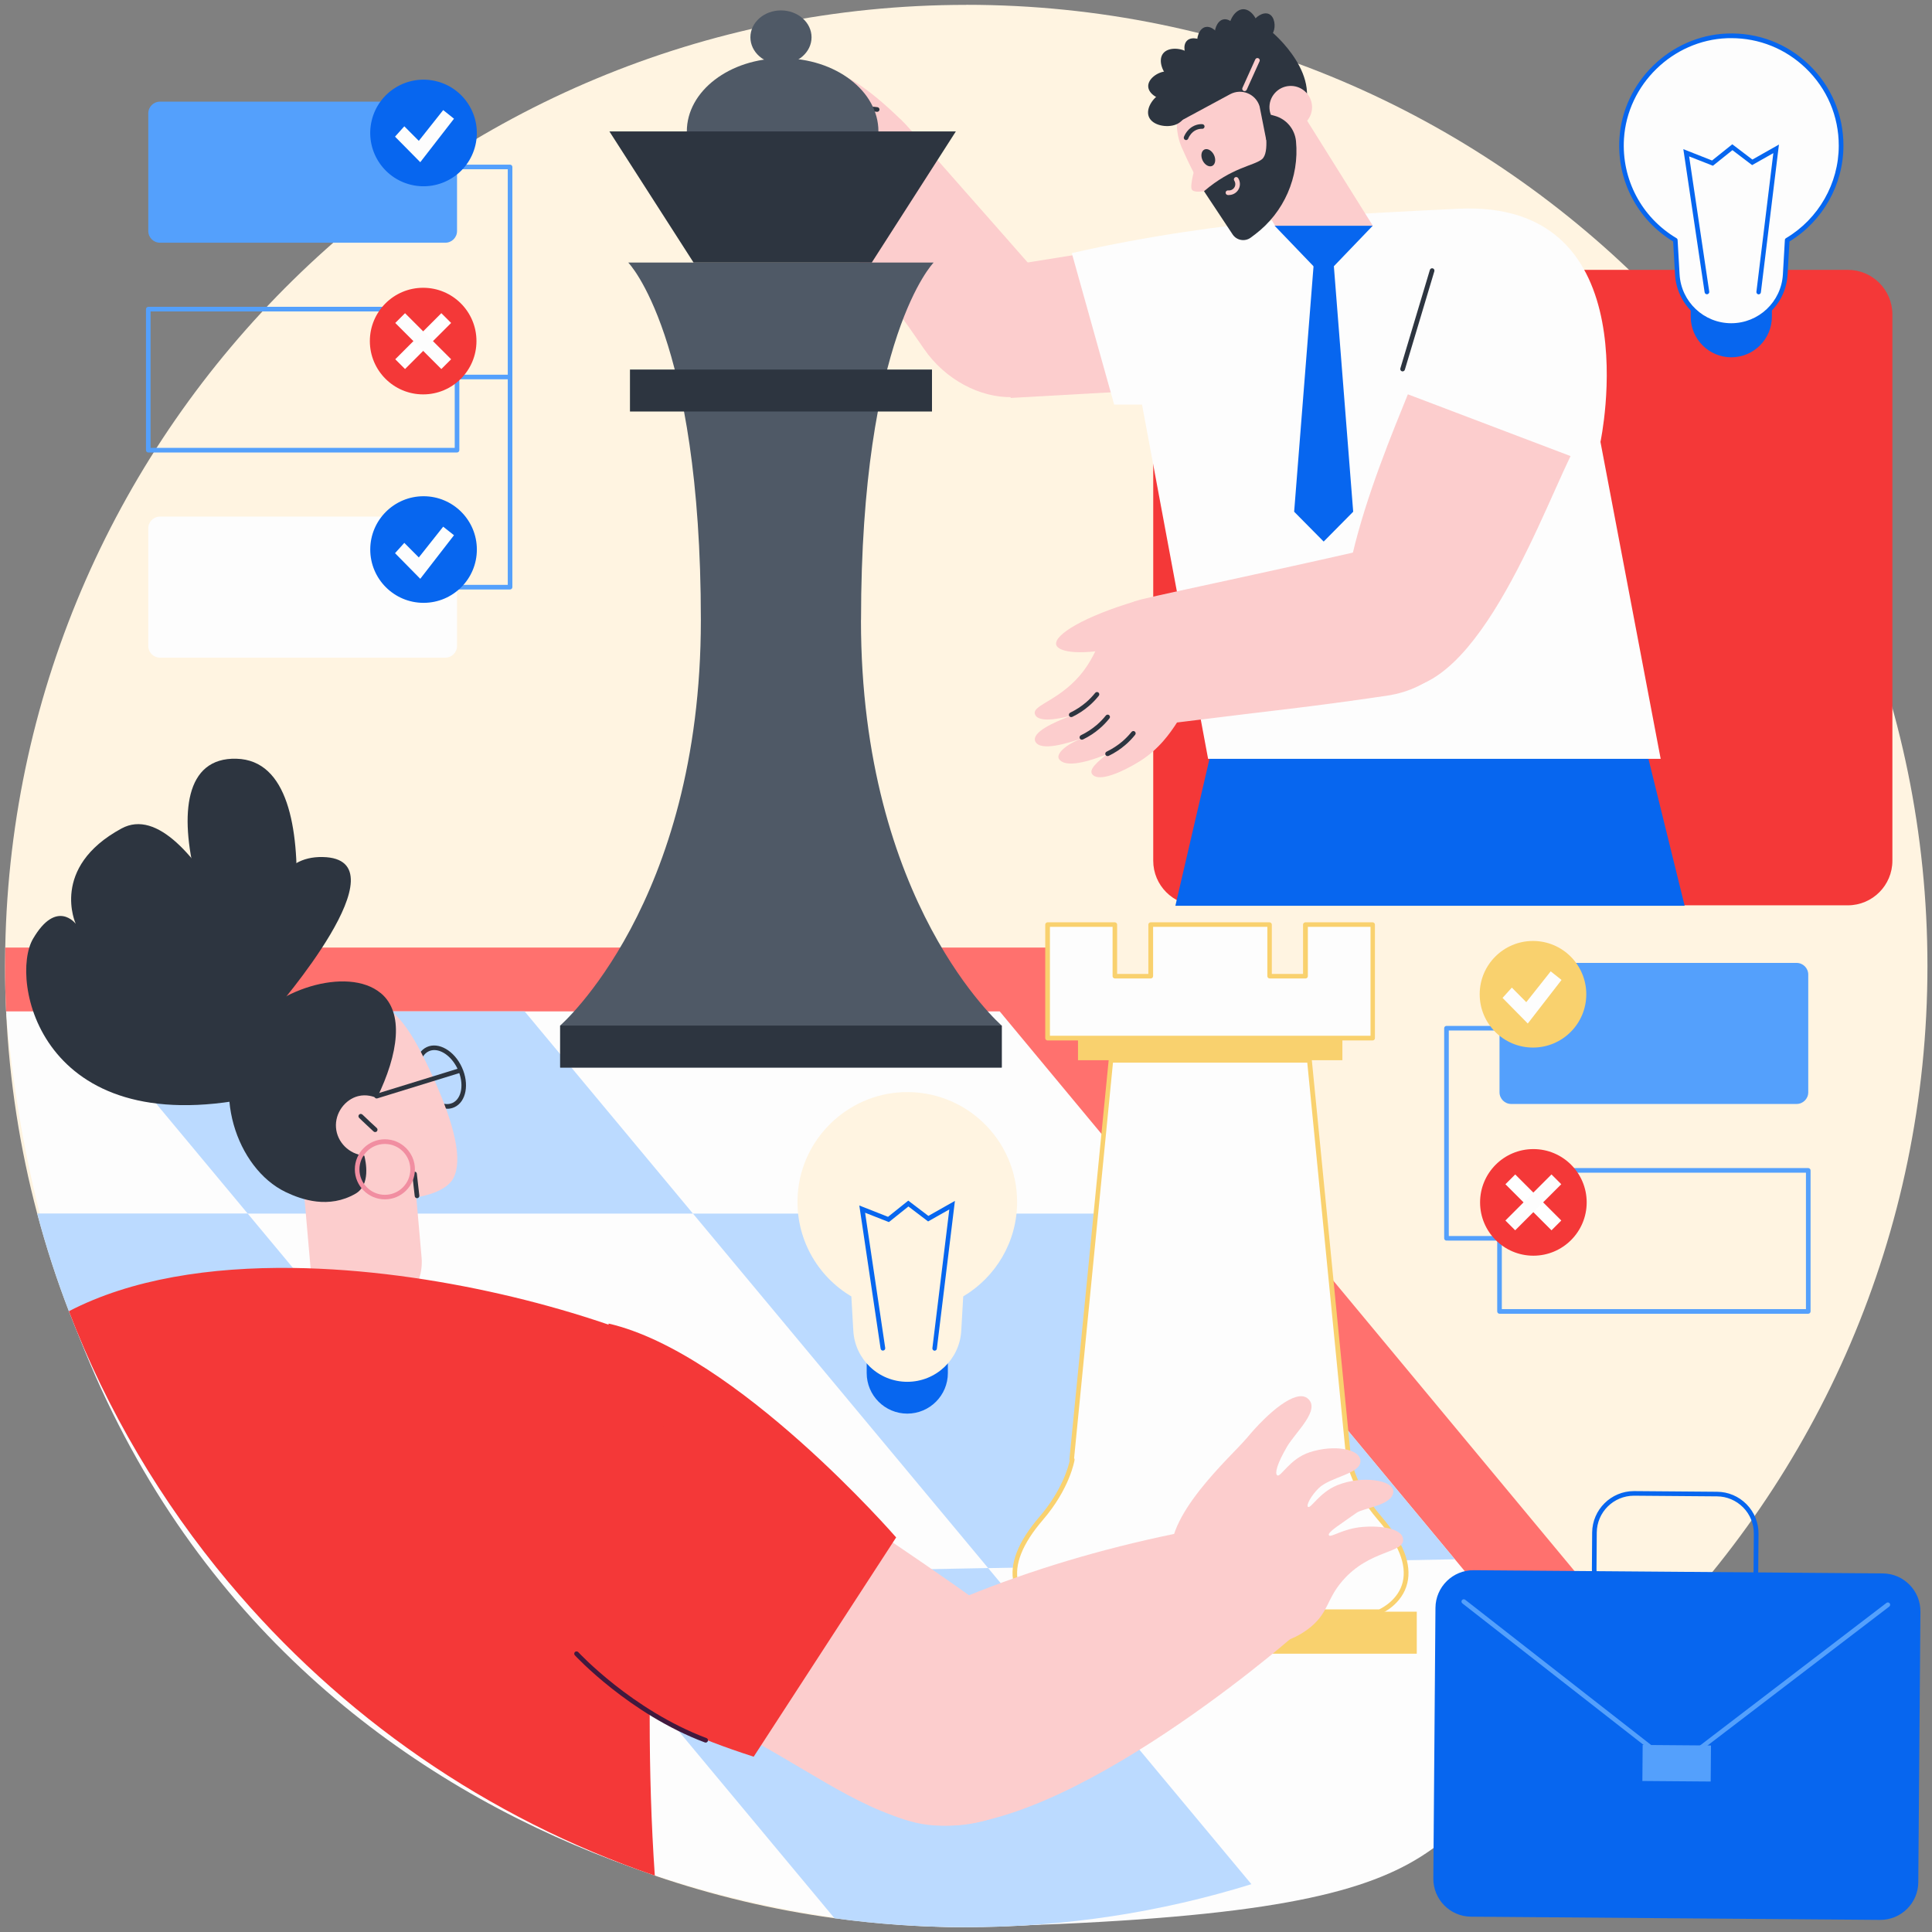 <?xml version="1.0" encoding="UTF-8"?> <svg xmlns="http://www.w3.org/2000/svg" width="201" height="201" viewBox="0 0 201 201" fill="none"><rect x="0" y="0" width="201" height="201" fill="#808080" stroke="none"/><g id="Business strategy"><path id="Vector" d="M100.526 0.507C45.944 0.507 1.574 44.238 0.546 98.581C0.533 99.218 0.526 99.862 0.526 100.507C0.526 102.09 0.56 103.66 0.635 105.223C0.971 112.461 2.075 119.501 3.871 126.259C4.789 129.721 5.893 133.114 7.168 136.417C11.143 146.761 16.798 156.282 23.797 164.637C35.388 178.497 50.666 189.163 68.125 195.133C74.122 197.189 80.374 198.684 86.824 199.568C91.3 200.178 95.878 200.5 100.526 200.5C110.855 200.5 120.822 198.937 130.199 196.024C142.763 192.124 154.265 185.818 164.17 177.633C166.432 175.769 168.611 173.802 170.702 171.739C189.113 153.602 200.526 128.384 200.526 100.5C200.526 45.273 155.759 0.5 100.526 0.5V0.507ZM67.953 163.801L57.205 164.007L30.487 131.921L25.771 126.259H72.093L102.808 163.143L67.953 163.801Z" fill="#FFF4E1"></path><g id="Group"><path id="Vector_2" d="M170.695 171.745C168.563 173.85 166.336 175.851 164.026 177.757C146.759 191.973 127.08 141.764 102.966 141.764C49.391 141.764 25.449 121.337 0.649 105.435C0.567 103.804 0.533 102.159 0.533 100.507C0.533 99.862 0.54 99.218 0.553 98.581H109.923L170.702 171.745H170.695Z" fill="#FF716E"></path><path id="Vector_3" d="M164.163 177.633C146.876 191.918 155.746 199.095 100.519 200.5C66.692 200.5 7.168 180.286 0.636 105.223H104.008L164.163 177.633Z" fill="#FDFDFD"></path><g id="Group_2"><path id="Vector_4" d="M151.359 162.225L102.808 163.143L72.094 126.259H121.487L151.359 162.225Z" fill="#BBDAFF"></path><path id="Vector_5" d="M25.771 126.259L57.206 164.007L23.797 164.637C14.571 153.608 7.675 140.564 3.871 126.252H25.771V126.259Z" fill="#BBDAFF"></path><path id="Vector_6" d="M130.192 196.024C120.815 198.937 110.856 200.5 100.519 200.5C95.872 200.5 91.3 200.185 86.817 199.568L57.199 164L102.802 163.136L130.185 196.017L130.192 196.024Z" fill="#BBDAFF"></path><path id="Vector_7" d="M72.094 126.259H25.771L8.258 105.223H54.58L72.094 126.259Z" fill="#BBDAFF"></path></g></g><g id="Group_3"><g id="Group_4"><path id="Vector_8" d="M143.545 157.961C140.762 154.726 140.309 151.833 140.309 151.833L136.224 110.302H115.571L111.486 151.833H111.548C111.548 151.833 111.089 154.719 108.306 157.961C102.143 165.124 108.306 167.674 108.306 167.674H143.531C143.531 167.674 149.693 165.124 143.531 157.961H143.545Z" fill="#FDFDFD"></path><path id="Vector_9" d="M143.544 167.914H108.319C108.319 167.914 108.258 167.914 108.23 167.893C108.141 167.859 105.996 166.947 105.461 164.692C104.995 162.732 105.893 160.408 108.141 157.803C110.478 155.089 111.15 152.601 111.294 151.957C111.267 151.915 111.26 151.861 111.26 151.813L115.345 110.281C115.359 110.158 115.462 110.062 115.585 110.062H136.238C136.361 110.062 136.464 110.158 136.477 110.281L140.563 151.813C140.563 151.813 141.036 154.664 143.736 157.803C145.985 160.415 146.883 162.732 146.416 164.692C145.882 166.947 143.736 167.859 143.647 167.893C143.62 167.907 143.586 167.914 143.558 167.914H143.544ZM108.367 167.434H143.49C143.778 167.297 145.498 166.433 145.937 164.583C146.362 162.78 145.498 160.607 143.359 158.126C140.563 154.877 140.09 151.998 140.069 151.881L136.005 110.556H115.791L111.747 151.703C111.788 151.758 111.801 151.819 111.794 151.888C111.774 152.011 111.294 154.883 108.497 158.132C106.359 160.621 105.495 162.794 105.92 164.596C106.366 166.454 108.073 167.311 108.36 167.448L108.367 167.434Z" fill="#F9D16E"></path></g><path id="Vector_10" d="M139.658 107.999H112.151V110.302H139.658V107.999Z" fill="#F9D16E"></path><g id="Group_5"><path id="Vector_11" d="M135.819 96.189V101.556H132.084V96.189H119.718V101.556H115.989V96.189H108.984V101.556V104.126V107.999H142.818V104.126V101.556V96.189H135.819Z" fill="#FDFDFD"></path><path id="Vector_12" d="M142.818 108.246H108.984C108.854 108.246 108.744 108.136 108.744 108.006V96.195C108.744 96.065 108.854 95.956 108.984 95.956H115.983C116.113 95.956 116.223 96.065 116.223 96.195V101.323H119.472V96.195C119.472 96.065 119.581 95.956 119.712 95.956H132.077C132.207 95.956 132.317 96.065 132.317 96.195V101.323H135.566V96.195C135.566 96.065 135.676 95.956 135.806 95.956H142.804C142.935 95.956 143.044 96.065 143.044 96.195V108.006C143.044 108.136 142.935 108.246 142.804 108.246H142.818ZM109.231 107.759H142.585V96.428H136.066V101.556C136.066 101.686 135.957 101.796 135.826 101.796H132.091C131.961 101.796 131.851 101.686 131.851 101.556V96.428H119.965V101.556C119.965 101.686 119.855 101.796 119.725 101.796H115.99C115.859 101.796 115.75 101.686 115.75 101.556V96.428H109.231V107.759Z" fill="#F9D16E"></path></g><path id="Vector_13" d="M147.397 167.674H104.46V172.047H147.397V167.674Z" fill="#F9D16E"></path></g><g id="Group_6"><path id="Vector_14" d="M192.238 28.076H124.619C122.056 28.076 119.979 30.153 119.979 32.716V89.547C119.979 92.109 122.056 94.187 124.619 94.187H192.238C194.801 94.187 196.879 92.109 196.879 89.547V32.716C196.879 30.153 194.801 28.076 192.238 28.076Z" fill="#F43838"></path><g id="Group_7"><path id="Vector_15" d="M170.373 74.371L175.267 94.235H122.282L126.895 74.371H170.373Z" fill="#0766EF"></path><g id="Group_8"><g id="Group_9"><path id="Vector_16" d="M105.145 41.401L129.355 40.037L128.437 23.86L105.145 27.589V41.401Z" fill="#FCCDCD"></path><g id="Group_10"><path id="Vector_17" d="M112.877 34.094C112.877 34.094 96.406 15.312 94.281 13.003C94.055 12.763 93.664 12.331 93.027 11.933C90.648 10.46 88.66 11.762 85.452 11.344C81.813 10.878 80.031 8.554 79.338 9.185C78.858 9.623 79.283 10.693 80.874 12.372C79.516 11.234 77.618 9.774 76.987 10.521C76.309 11.426 78.344 13.407 79.633 14.545C78.07 13.167 76.829 12.9 76.583 13.407C76.199 14.202 77.159 15.553 79.29 17.294C77.481 16.505 76.925 16.581 76.816 17.081C76.617 17.993 78.399 19.391 80.168 20.385C82.155 21.502 84.082 21.687 85.302 21.77C91.238 29.926 91.525 29.563 96.125 36.287C100.491 42.682 110.821 44.033 112.877 34.087V34.094Z" fill="#FCCDCD"></path><path id="Vector_18" d="M88.304 12.413C86.056 9.568 85.85 8.06 86.309 7.718C87.091 7.142 90.004 8.787 93.815 12.536C92.273 12.639 89.839 12.31 88.304 12.413Z" fill="#FCCDCD"></path><g id="Group_11"><path id="Vector_19" d="M89.956 18.465C89.887 18.465 89.812 18.431 89.764 18.376C89.387 17.897 88.715 17.252 87.687 16.91C86.234 16.423 84.952 16.868 84.472 17.081C84.349 17.136 84.205 17.081 84.157 16.957C84.102 16.834 84.157 16.69 84.28 16.642C84.815 16.409 86.227 15.916 87.845 16.457C88.989 16.834 89.73 17.554 90.148 18.082C90.23 18.184 90.21 18.335 90.107 18.418C90.066 18.452 90.011 18.472 89.956 18.472V18.465Z" fill="#41193E"></path><path id="Vector_20" d="M87.577 11.782C87.447 11.782 87.344 11.68 87.338 11.556C87.331 11.426 87.433 11.309 87.564 11.303C87.996 11.282 88.407 11.241 88.804 11.2C89.668 11.118 90.484 11.035 91.293 11.152C91.423 11.172 91.519 11.296 91.498 11.426C91.478 11.556 91.361 11.652 91.224 11.632C90.47 11.522 89.682 11.597 88.846 11.68C88.441 11.721 88.03 11.762 87.584 11.782C87.584 11.782 87.577 11.782 87.57 11.782H87.577Z" fill="#2D3540"></path><path id="Vector_21" d="M83.945 13.825C83.945 13.825 83.917 13.825 83.903 13.825C83.451 13.75 83.006 13.633 82.581 13.475C81.964 13.249 81.374 12.934 80.833 12.55C80.723 12.475 80.703 12.324 80.778 12.214C80.853 12.104 81.004 12.084 81.114 12.159C81.621 12.523 82.169 12.81 82.752 13.023C83.15 13.167 83.568 13.284 83.986 13.352C84.116 13.373 84.205 13.496 84.185 13.633C84.164 13.75 84.061 13.832 83.945 13.832V13.825Z" fill="#41193E"></path><path id="Vector_22" d="M82.512 15.813C82.512 15.813 82.485 15.813 82.471 15.813C82.019 15.737 81.573 15.621 81.148 15.463C80.531 15.237 79.942 14.922 79.4 14.538C79.29 14.463 79.27 14.312 79.345 14.202C79.421 14.092 79.572 14.072 79.681 14.147C80.188 14.51 80.737 14.798 81.319 15.011C81.717 15.155 82.135 15.271 82.553 15.34C82.683 15.36 82.772 15.484 82.752 15.621C82.731 15.737 82.629 15.82 82.512 15.82V15.813Z" fill="#41193E"></path><path id="Vector_23" d="M82.32 18.788C82.32 18.788 82.293 18.788 82.279 18.788C81.827 18.712 81.381 18.596 80.956 18.438C80.339 18.212 79.75 17.897 79.208 17.513C79.099 17.437 79.078 17.287 79.153 17.177C79.229 17.067 79.38 17.047 79.489 17.122C79.996 17.485 80.545 17.773 81.127 17.986C81.525 18.137 81.943 18.246 82.361 18.315C82.492 18.335 82.581 18.459 82.56 18.596C82.54 18.712 82.437 18.794 82.32 18.794V18.788Z" fill="#41193E"></path></g></g></g><g id="Group_12"><path id="Vector_24" d="M166.507 45.972C166.507 45.972 171.915 20.714 151.694 21.721C141.947 22.208 127.532 22.681 111.506 26.334L115.914 42.093H118.813L125.688 78.949H172.772L166.507 45.972Z" fill="#FDFDFD"></path><path id="Vector_25" d="M145.922 38.638C145.922 38.638 145.875 38.638 145.854 38.631C145.724 38.59 145.655 38.46 145.689 38.33L148.76 28.082C148.801 27.952 148.932 27.883 149.062 27.918C149.192 27.959 149.261 28.089 149.226 28.219L146.156 38.467C146.121 38.57 146.025 38.638 145.922 38.638Z" fill="#2D3540"></path></g><g id="Group_13"><path id="Vector_26" d="M163.395 47.446C159.755 54.993 152.441 75.111 143.065 71.156C135.312 67.886 143.346 48.748 146.471 41.023C152.112 43.162 157.747 45.307 163.388 47.446H163.395Z" fill="#FCCDCD"></path><g id="Group_14"><path id="Vector_27" d="M147.54 55.939C132.707 59.38 122.124 61.539 118.882 62.327C118.539 62.41 117.943 62.554 117.244 62.944C114.653 64.397 114.845 66.92 112.809 69.689C110.506 72.828 107.428 73.294 107.661 74.261C107.826 74.933 109.032 75.084 111.417 74.467C109.663 75.145 107.325 76.16 107.702 77.126C108.196 78.223 111.088 77.346 112.809 76.729C110.725 77.476 109.841 78.49 110.183 78.977C110.725 79.745 112.473 79.546 115.194 78.456C113.528 79.731 113.316 80.293 113.727 80.649C114.474 81.301 116.688 80.362 118.525 79.231C120.589 77.956 121.747 76.256 122.453 75.166C133.091 73.829 135.689 73.644 144.257 72.383C153.99 70.943 155.176 59.352 147.554 55.932L147.54 55.939Z" fill="#FCCDCD"></path><path id="Vector_28" d="M115.263 67.585C111.459 68.215 109.951 67.633 109.875 67.029C109.738 66.008 112.768 64.144 118.21 62.526C117.518 64.007 115.962 66.104 115.263 67.585Z" fill="#FCCDCD"></path><g id="Group_15"><path id="Vector_29" d="M111.445 74.604C111.356 74.604 111.267 74.556 111.226 74.466C111.171 74.343 111.226 74.206 111.342 74.144C111.938 73.856 112.494 73.493 112.994 73.068C113.337 72.773 113.652 72.444 113.94 72.088C114.022 71.985 114.173 71.965 114.276 72.047C114.379 72.129 114.399 72.28 114.317 72.383C114.015 72.76 113.68 73.116 113.309 73.431C112.782 73.891 112.192 74.275 111.555 74.583C111.52 74.597 111.486 74.604 111.452 74.604H111.445Z" fill="#2D3540"></path><path id="Vector_30" d="M112.555 76.955C112.466 76.955 112.377 76.907 112.336 76.818C112.281 76.694 112.336 76.55 112.453 76.495C113.049 76.207 113.604 75.844 114.105 75.419C114.447 75.124 114.763 74.796 115.05 74.439C115.133 74.336 115.284 74.316 115.386 74.398C115.489 74.48 115.51 74.631 115.427 74.734C115.126 75.111 114.79 75.467 114.42 75.782C113.892 76.242 113.303 76.626 112.665 76.934C112.631 76.948 112.597 76.955 112.562 76.955H112.555Z" fill="#2D3540"></path><path id="Vector_31" d="M115.229 78.661C115.139 78.661 115.05 78.613 115.009 78.524C114.954 78.401 115.009 78.257 115.126 78.202C115.722 77.914 116.277 77.551 116.778 77.126C117.12 76.831 117.436 76.502 117.724 76.146C117.806 76.043 117.957 76.022 118.059 76.105C118.162 76.187 118.183 76.338 118.101 76.441C117.799 76.818 117.463 77.174 117.093 77.489C116.565 77.949 115.976 78.332 115.338 78.641C115.304 78.655 115.27 78.661 115.235 78.661H115.229Z" fill="#2D3540"></path></g></g></g><g id="Group_16"><path id="Vector_32" d="M132.604 23.483H142.818L137.711 28.802L132.604 23.483Z" fill="#0766EF"></path><path id="Vector_33" d="M138.671 26.417H137.711H136.758L134.64 53.238L137.711 56.343L140.782 53.238L138.671 26.417Z" fill="#0766EF"></path></g></g><g id="Group_17"><path id="Vector_34" d="M132.653 23.483H142.825L133.523 8.616C132.694 7.115 130.123 9.329 128.622 10.158C127.121 10.988 126.58 12.873 127.409 14.374L132.653 23.483Z" fill="#FCCDCD"></path><g id="Group_18"><path id="Vector_35" d="M128.739 23.408C131.227 23.812 134.092 17.252 134.092 17.252L134.613 10.007C133.05 6.827 129.205 5.511 126.024 7.073C122.844 8.636 121.528 12.482 123.091 15.662C123.091 15.662 126.209 22.996 128.746 23.408H128.739Z" fill="#FCCDCD"></path><path id="Vector_36" d="M124.489 16.855C124.489 16.855 123.701 19.343 124.009 19.747C124.372 20.227 126.333 19.672 126.333 19.672C126.333 19.672 124.448 16.882 124.489 16.855Z" fill="#FCCDCD"></path><g id="Group_19"><path id="Vector_37" d="M132.303 3.31C132.303 3.31 138.04 8.047 135.182 12.434L133.612 12.132L131.741 14.586L131.042 11.056C130.644 9.767 129.17 9.164 127.978 9.802L122.796 12.598L121.459 9.74C123.838 5.798 127.279 3.399 132.296 3.303L132.303 3.31Z" fill="#2D3540"></path><path id="Vector_38" d="M126.086 5.531C126.744 5.366 127.135 4.702 126.97 4.044C126.806 3.386 126.052 2.652 125.394 2.817C124.736 2.981 124.427 3.989 124.599 4.647C124.763 5.305 125.428 5.696 126.086 5.531Z" fill="#2D3540"></path><path id="Vector_39" d="M125.428 6.258C125.921 5.792 125.942 5.017 125.476 4.53C125.01 4.037 123.995 3.756 123.502 4.222C123.008 4.688 123.228 5.716 123.694 6.21C124.16 6.703 124.934 6.724 125.421 6.258H125.428Z" fill="#2D3540"></path><path id="Vector_40" d="M124.043 7.841C124.592 7.108 124.434 6.066 123.701 5.524C122.967 4.976 121.541 4.846 120.993 5.579C120.445 6.313 120.986 7.636 121.72 8.184C122.453 8.732 123.495 8.575 124.043 7.841Z" fill="#2D3540"></path><path id="Vector_41" d="M127.868 4.757C128.526 4.613 128.944 3.961 128.8 3.297C128.656 2.639 127.93 1.871 127.265 2.022C126.607 2.166 126.264 3.166 126.408 3.824C126.552 4.482 127.203 4.901 127.868 4.757Z" fill="#2D3540"></path><path id="Vector_42" d="M122.83 8.814C122.782 7.999 122.083 7.382 121.274 7.43C120.458 7.478 119.41 8.198 119.458 9.013C119.506 9.829 120.63 10.425 121.445 10.377C122.261 10.329 122.878 9.63 122.837 8.821L122.83 8.814Z" fill="#2D3540"></path><path id="Vector_43" d="M129.438 4.441C130.281 4.414 130.939 3.715 130.912 2.872C130.884 2.029 130.164 0.932 129.328 0.959C128.485 0.987 127.841 2.131 127.868 2.968C127.896 3.811 128.602 4.469 129.438 4.441Z" fill="#2D3540"></path><path id="Vector_44" d="M130.891 3.941C131.487 4.215 132.193 3.948 132.468 3.352C132.742 2.755 132.618 1.734 132.022 1.46C131.426 1.185 130.576 1.761 130.302 2.364C130.027 2.961 130.295 3.667 130.891 3.941Z" fill="#2D3540"></path><path id="Vector_45" d="M123.351 10.617C122.988 9.692 121.939 9.24 121.014 9.61C120.088 9.973 119.156 11.214 119.519 12.139C119.883 13.064 121.418 13.325 122.337 12.955C123.262 12.591 123.714 11.543 123.344 10.617H123.351Z" fill="#2D3540"></path></g><path id="Vector_46" d="M135.737 9.479C136.662 10.281 136.765 11.673 135.963 12.598C135.161 13.524 133.763 13.626 132.838 12.825C131.912 12.023 131.809 10.631 132.611 9.706C133.413 8.78 134.812 8.678 135.737 9.479Z" fill="#FCCDCD"></path><path id="Vector_47" d="M125.263 19.891L128.238 24.388C128.65 25.012 129.506 25.169 130.11 24.731C130.26 24.621 130.425 24.498 130.596 24.367C133.585 22.092 135.189 18.431 134.832 14.689C134.709 13.434 133.832 12.386 132.618 12.05L132.221 11.94L131.542 12.927C131.542 12.927 132.159 15.888 131.282 16.574C130.404 17.266 128.19 17.396 125.263 19.891Z" fill="#2D3540"></path><path id="Vector_48" d="M127.854 20.296C127.813 20.296 127.765 20.296 127.724 20.289C127.594 20.275 127.498 20.152 127.512 20.021C127.525 19.891 127.649 19.795 127.779 19.809C128.039 19.836 128.293 19.713 128.423 19.494C128.554 19.281 128.547 19.007 128.41 18.794C128.334 18.685 128.368 18.534 128.478 18.459C128.588 18.383 128.739 18.418 128.814 18.527C129.047 18.89 129.061 19.363 128.835 19.733C128.629 20.076 128.252 20.289 127.854 20.289V20.296Z" fill="#FCCDCD"></path><path id="Vector_49" d="M129.479 9.479C129.479 9.479 129.41 9.473 129.383 9.459C129.26 9.404 129.205 9.26 129.26 9.144L130.596 6.182C130.651 6.059 130.795 6.004 130.918 6.059C131.042 6.114 131.097 6.258 131.042 6.374L129.705 9.336C129.664 9.425 129.575 9.479 129.486 9.479H129.479Z" fill="#FCCDCD"></path></g><g id="Group_20"><path id="Vector_50" d="M126.298 16.121C126.525 16.587 126.442 17.102 126.12 17.259C125.791 17.417 125.346 17.163 125.119 16.697C124.893 16.231 124.975 15.717 125.298 15.559C125.62 15.402 126.072 15.655 126.298 16.121Z" fill="#2D3540"></path><path id="Vector_51" d="M123.399 14.572C123.399 14.572 123.337 14.572 123.303 14.552C123.18 14.504 123.125 14.36 123.173 14.236C123.269 14.003 123.399 13.784 123.563 13.599C124.18 12.879 124.948 12.907 125.099 12.92C125.229 12.934 125.332 13.05 125.318 13.181C125.305 13.311 125.195 13.414 125.058 13.4C124.989 13.4 124.4 13.366 123.927 13.914C123.803 14.058 123.694 14.229 123.618 14.421C123.577 14.517 123.488 14.572 123.399 14.572Z" fill="#2D3540"></path></g></g></g></g><g id="Group_21"><path id="Vector_52" d="M89.579 64.514C89.579 35.005 97.133 27.315 97.133 27.315H65.362C65.362 27.315 72.916 35.005 72.916 64.514C72.916 94.022 58.275 106.696 58.275 106.696V111.063H104.214V106.696C104.214 106.696 89.572 94.022 89.572 64.514H89.579Z" fill="#4F5966"></path><path id="Vector_53" d="M104.22 106.697H58.282V111.063H104.22V106.697Z" fill="#2D3540"></path><path id="Vector_54" d="M96.961 38.447H65.54V42.813H96.961V38.447Z" fill="#2D3540"></path><path id="Vector_55" d="M81.422 21.29C86.927 21.29 91.389 17.88 91.389 13.674C91.389 9.469 86.927 6.059 81.422 6.059C75.918 6.059 71.456 9.469 71.456 13.674C71.456 17.88 75.918 21.29 81.422 21.29Z" fill="#4F5966"></path><path id="Vector_56" d="M99.443 13.674H63.402L72.155 27.315H90.697L99.443 13.674Z" fill="#2D3540"></path><path id="Vector_57" d="M81.251 6.676C83.007 6.676 84.431 5.424 84.431 3.879C84.431 2.335 83.007 1.083 81.251 1.083C79.494 1.083 78.07 2.335 78.07 3.879C78.07 5.424 79.494 6.676 81.251 6.676Z" fill="#4F5966"></path></g><g id="Group_22"><g id="Group_23"><path id="Vector_58" d="M46.533 115.347C45.457 115.347 44.271 114.463 43.634 113.078C42.839 111.351 43.188 109.493 44.408 108.931C45.628 108.369 47.267 109.315 48.055 111.042C48.85 112.769 48.5 114.627 47.28 115.189C47.04 115.299 46.787 115.354 46.526 115.354L46.533 115.347ZM45.183 109.246C44.984 109.246 44.792 109.287 44.614 109.37C43.634 109.822 43.394 111.392 44.072 112.872C44.751 114.353 46.101 115.196 47.082 114.744C48.062 114.291 48.302 112.721 47.623 111.241C47.068 110.028 46.06 109.246 45.176 109.246H45.183Z" fill="#2D3540"></path><path id="Vector_59" d="M44.95 111.844C42.873 107.306 41.262 104.846 38.397 103.797C34.552 102.392 30.782 104.852 30.398 105.12C30.151 105.291 26.47 107.464 26.196 111.762C25.929 116.005 27.916 120.241 31.488 122.482L32.303 131.838C32.564 134.841 35.21 137.062 38.219 136.801L38.897 136.739C41.9 136.479 44.12 133.833 43.86 130.824L43.312 124.573C45.203 124.244 46.663 123.565 47.184 122.544C48.117 120.721 47.397 117.184 44.95 111.844Z" fill="#FCCDCD"></path><path id="Vector_60" d="M39.192 114.284C39.089 114.284 38.993 114.216 38.959 114.113C38.918 113.983 38.993 113.852 39.117 113.811L47.76 111.145C47.89 111.104 48.021 111.179 48.062 111.302C48.103 111.433 48.028 111.563 47.904 111.604L39.261 114.27C39.261 114.27 39.213 114.284 39.192 114.284Z" fill="#2D3540"></path><path id="Vector_61" d="M43.387 124.655C43.264 124.655 43.161 124.566 43.147 124.443L42.887 122.16C42.873 122.03 42.969 121.906 43.099 121.893C43.236 121.879 43.353 121.975 43.366 122.105L43.627 124.388C43.641 124.518 43.545 124.641 43.414 124.655C43.407 124.655 43.394 124.655 43.387 124.655Z" fill="#2D3540"></path><path id="Vector_62" d="M39.035 117.78C38.973 117.78 38.918 117.76 38.87 117.718C38.301 117.197 37.952 116.862 37.691 116.615C37.568 116.498 37.465 116.396 37.369 116.306C37.273 116.217 37.266 116.066 37.355 115.964C37.444 115.868 37.595 115.861 37.698 115.95C37.794 116.039 37.897 116.142 38.027 116.258C38.281 116.505 38.63 116.841 39.199 117.355C39.295 117.444 39.302 117.595 39.213 117.698C39.165 117.753 39.103 117.773 39.035 117.773V117.78Z" fill="#2D3540"></path><g id="Group_24"><path id="Vector_63" d="M39.603 103.317C36.163 100.466 28.266 102.974 25.517 107.361C21.796 113.297 24.619 121.557 29.706 124.011C31.412 124.833 34.223 125.779 36.985 124.189C38.596 123.264 38.047 120.817 37.904 120.234C36.313 120.083 35.066 118.822 34.956 117.307C34.84 115.778 35.902 114.394 37.239 114.044C38.123 113.811 38.897 114.099 39.213 114.236C41.468 109.603 42.057 105.339 39.603 103.31V103.317Z" fill="#2D3540"></path><g id="Group_25"><path id="Vector_64" d="M29.034 107.409C29.034 107.409 35.354 79.23 24.599 78.936C13.844 78.634 22.522 102.7 29.034 107.409Z" fill="#2D3540"></path><path id="Vector_65" d="M28.568 105.14C28.568 105.14 24.764 88.998 33.565 89.163C42.366 89.327 28.568 105.14 28.568 105.14Z" fill="#2D3540"></path><path id="Vector_66" d="M29.205 106.6C29.205 106.6 20.109 82.137 12.638 86.195C5.166 90.252 7.881 96.113 7.881 96.113C7.881 96.113 5.886 93.474 3.432 97.676C0.978 101.878 4.077 118.767 26.292 114.202L29.205 106.6Z" fill="#2D3540"></path></g></g><path id="Vector_67" d="M40.042 124.778C38.322 124.778 36.916 123.373 36.916 121.653C36.916 119.932 38.322 118.527 40.042 118.527C41.763 118.527 43.168 119.932 43.168 121.653C43.168 123.373 41.763 124.778 40.042 124.778ZM40.042 119.014C38.582 119.014 37.396 120.2 37.396 121.66C37.396 123.12 38.582 124.305 40.042 124.305C41.502 124.305 42.688 123.12 42.688 121.66C42.688 120.2 41.502 119.014 40.042 119.014Z" fill="#F18EA1"></path></g><g id="Group_26"><path id="Vector_68" d="M81.018 152.45C102.349 167.023 119.17 176.989 113.076 182.768C96.873 198.128 88.503 185.009 72.889 178.429C74.945 171.752 78.359 160.484 81.018 152.457V152.45Z" fill="#FCCDCD"></path><g id="Group_27"><path id="Vector_69" d="M129.685 149.64C128.197 151.436 120.815 157.927 121.953 162.362C123.091 166.831 127.21 169.833 131.611 171.218C131.625 171.211 131.645 171.197 131.666 171.19C132.934 171.026 134.798 170.587 136.416 169.223C138.253 167.667 137.999 166.392 139.679 164.452C142.523 161.169 146.142 161.628 145.971 160.1C145.854 159.051 143.75 158.694 141.755 158.859C139.699 159.03 138.445 160.011 138.26 159.73C138.054 159.421 139.459 158.592 141.104 157.406C141.872 156.851 144.909 156.631 144.957 155.171C144.998 154.013 141.776 153.451 139.137 154.513C137.266 155.267 136.361 157.001 136.08 156.768C135.867 156.597 136.43 155.576 137.177 154.842C138.411 153.629 141.516 153.369 141.536 152.025C141.557 150.709 138.733 150.27 136.244 151.093C134.14 151.785 133.229 153.766 132.872 153.485C132.618 153.286 132.845 152.313 133.9 150.503C134.784 148.995 137.471 146.637 136.032 145.479C134.819 144.506 131.94 146.919 129.698 149.633L129.685 149.64Z" fill="#FCCDCD"></path><path id="Vector_70" d="M93.007 169.511C89.237 171.43 86.824 175.282 86.831 179.511C86.831 183.542 88.517 188.018 95.275 189.629C108.669 192.823 134.27 170.484 134.27 170.484L136.032 157.488C121.22 158.921 105.735 163.033 93.013 169.511H93.007Z" fill="#FCCDCD"></path></g><g id="Group_28"><path id="Vector_71" d="M78.413 182.761L93.233 159.949C93.233 159.949 76.597 140.77 63.313 137.699L63.005 174.85C66.966 178.518 72.457 180.841 78.406 182.761H78.413Z" fill="#F43838"></path><path id="Vector_72" d="M68.125 195.133C50.673 189.163 35.388 178.49 23.797 164.637C16.799 156.282 11.15 146.761 7.168 136.417C13.652 133.045 21.905 131.804 30.48 131.914C45.046 132.099 60.544 136.191 69.852 140.379C69.852 140.379 68.591 150.222 67.954 163.801C67.515 173.137 67.371 184.241 68.125 195.133Z" fill="#F43838"></path><path id="Vector_73" d="M73.417 181.294C73.417 181.294 73.362 181.294 73.334 181.28C65.472 178.326 59.858 172.273 59.804 172.211C59.715 172.115 59.721 171.958 59.817 171.869C59.913 171.78 60.071 171.786 60.16 171.882C60.215 171.944 65.76 177.907 73.506 180.827C73.629 180.875 73.691 181.013 73.643 181.136C73.609 181.232 73.513 181.294 73.417 181.294Z" fill="#41193E"></path></g></g></g><g id="Group_29"><g id="Group_30"><path id="Vector_74" d="M46.334 10.576H16.641C15.971 10.576 15.428 11.119 15.428 11.789V24.038C15.428 24.708 15.971 25.251 16.641 25.251H46.334C47.005 25.251 47.548 24.708 47.548 24.038V11.789C47.548 11.119 47.005 10.576 46.334 10.576Z" fill="#54A0FC"></path><path id="Vector_75" d="M47.548 47.076H15.428C15.297 47.076 15.188 46.967 15.188 46.836V32.161C15.188 32.031 15.297 31.921 15.428 31.921H47.548C47.678 31.921 47.788 32.031 47.788 32.161V46.836C47.788 46.967 47.678 47.076 47.548 47.076ZM15.668 46.596H47.308V32.401H15.668V46.596Z" fill="#54A0FC"></path><path id="Vector_76" d="M16.641 68.421H46.334C47.005 68.421 47.548 67.878 47.548 67.208V54.959C47.548 54.289 47.005 53.745 46.334 53.745H16.641C15.971 53.745 15.428 54.289 15.428 54.959V67.208C15.428 67.878 15.971 68.421 16.641 68.421Z" fill="#FDFDFD"></path><path id="Vector_77" d="M53.066 61.327H45.169C45.039 61.327 44.929 61.217 44.929 61.087C44.929 60.956 45.039 60.847 45.169 60.847H52.826V17.609H45.82C45.69 17.609 45.581 17.499 45.581 17.369C45.581 17.239 45.69 17.129 45.82 17.129H53.066C53.196 17.129 53.306 17.239 53.306 17.369V61.087C53.306 61.217 53.196 61.327 53.066 61.327Z" fill="#54A0FC"></path><path id="Vector_78" d="M52.922 39.461H47.548C47.417 39.461 47.308 39.351 47.308 39.221C47.308 39.091 47.417 38.981 47.548 38.981H52.922C53.052 38.981 53.162 39.091 53.162 39.221C53.162 39.351 53.052 39.461 52.922 39.461Z" fill="#54A0FC"></path></g><g id="Group_31"><path id="Vector_79" d="M49.46 15.107C50.163 12.127 48.317 9.14 45.337 8.437C42.356 7.733 39.369 9.579 38.666 12.56C37.962 15.54 39.808 18.527 42.789 19.231C45.77 19.934 48.756 18.088 49.46 15.107Z" fill="#0766EF"></path><path id="Vector_80" d="M43.723 16.875L41.098 14.216L42.064 13.14L43.572 14.654L46.108 11.453L47.232 12.351L43.723 16.875Z" fill="#FDFDFD"></path></g><g id="Group_32"><path id="Vector_81" d="M44.025 41.031C47.087 41.031 49.57 38.548 49.57 35.485C49.57 32.423 47.087 29.94 44.025 29.94C40.962 29.94 38.479 32.423 38.479 35.485C38.479 38.548 40.962 41.031 44.025 41.031Z" fill="#F43838"></path><g id="Group_33"><path id="Vector_82" d="M45.916 32.582L41.122 37.376L42.14 38.394L46.934 33.6L45.916 32.582Z" fill="white"></path><path id="Vector_83" d="M41.121 33.601L45.915 38.394L46.933 37.376L42.139 32.583L41.121 33.601Z" fill="#FDFDFD"></path></g></g><g id="Group_34"><path id="Vector_84" d="M44.066 62.718C47.128 62.718 49.611 60.235 49.611 57.173C49.611 54.11 47.128 51.627 44.066 51.627C41.003 51.627 38.52 54.11 38.52 57.173C38.52 60.235 41.003 62.718 44.066 62.718Z" fill="#0766EF"></path><path id="Vector_85" d="M43.723 60.216L41.098 57.55L42.064 56.48L43.572 57.995L46.108 54.794L47.232 55.685L43.723 60.216Z" fill="#FDFDFD"></path></g></g><g id="Group_35"><path id="Vector_86" d="M94.391 147.069C92.061 147.069 90.169 145.177 90.169 142.847V141.613H98.613V142.847C98.613 145.177 96.722 147.069 94.391 147.069Z" fill="#0766EF"></path><path id="Vector_87" d="M105.817 125.046C105.817 118.589 100.457 113.38 93.939 113.626C88.133 113.853 83.355 118.5 82.992 124.306C82.711 128.795 85.021 132.771 88.572 134.875L88.777 138.453C88.949 141.428 91.409 143.759 94.391 143.759C97.373 143.759 99.834 141.435 100.005 138.453L100.211 134.875C103.562 132.887 105.817 129.227 105.817 125.046Z" fill="#FFF4E1"></path><path id="Vector_88" d="M97.243 140.523C97.243 140.523 97.222 140.523 97.215 140.523C97.085 140.509 96.989 140.386 97.003 140.256L98.764 125.827L96.557 127.075L94.508 125.519L92.479 127.143L90.004 126.17L92.095 140.235C92.115 140.366 92.026 140.489 91.889 140.509C91.759 140.53 91.636 140.441 91.615 140.304L89.401 125.416L92.39 126.595L94.494 124.909L96.585 126.499L99.347 124.936L97.469 140.311C97.455 140.434 97.352 140.523 97.229 140.523H97.243Z" fill="#0766EF"></path></g><g id="Group_36"><path id="Vector_89" d="M178.578 167.701C178.578 167.701 178.557 167.701 178.544 167.701L169.928 167.633C168.769 167.626 167.679 167.16 166.864 166.337C166.048 165.508 165.602 164.411 165.616 163.253L165.643 159.442C165.664 157.056 167.611 155.13 169.989 155.13C170.003 155.13 170.01 155.13 170.023 155.13L178.64 155.199C179.798 155.206 180.888 155.672 181.703 156.494C182.519 157.324 182.965 158.42 182.951 159.579L182.924 163.39C182.903 165.775 180.956 167.701 178.578 167.701ZM178.544 167.221C178.544 167.221 178.564 167.221 178.571 167.221C180.689 167.221 182.423 165.508 182.437 163.383L182.464 159.572C182.471 158.537 182.08 157.563 181.354 156.83C180.627 156.097 179.661 155.685 178.633 155.678L170.017 155.61C170.017 155.61 169.996 155.61 169.989 155.61C167.871 155.61 166.137 157.324 166.123 159.448L166.096 163.26C166.089 164.295 166.48 165.268 167.206 166.001C167.933 166.735 168.899 167.146 169.928 167.153L178.544 167.221Z" fill="#0766EF"></path><path id="Vector_90" d="M149.341 167.276L149.12 195.427C149.103 197.607 150.857 199.389 153.037 199.406L195.595 199.74C197.776 199.757 199.557 198.003 199.574 195.823L199.796 167.672C199.813 165.492 198.059 163.711 195.878 163.693L153.32 163.359C151.14 163.342 149.358 165.096 149.341 167.276Z" fill="#0766EF"></path><path id="Vector_91" d="M174.328 184.07C174.273 184.07 174.225 184.056 174.177 184.022L152.14 166.81C152.037 166.728 152.017 166.577 152.099 166.474C152.181 166.371 152.332 166.351 152.435 166.433L174.328 183.535L196.263 166.762C196.365 166.68 196.523 166.7 196.598 166.81C196.681 166.913 196.66 167.064 196.55 167.146L174.465 184.029C174.424 184.063 174.369 184.077 174.321 184.077L174.328 184.07Z" fill="#54A0FC"></path><path id="Vector_92" d="M170.898 181.54L170.868 185.289L177.976 185.345L178.006 181.596L170.898 181.54Z" fill="#54A0FC"></path></g><g id="Group_37"><path id="Vector_93" d="M180.12 37.172C177.79 37.172 175.898 35.28 175.898 32.949V31.715H184.342V32.949C184.342 35.28 182.451 37.172 180.12 37.172Z" fill="#0766EF"></path><g id="Group_38"><path id="Vector_94" d="M191.54 15.148C191.54 8.691 186.179 3.482 179.661 3.729C173.855 3.955 169.078 8.602 168.714 14.408C168.433 18.898 170.743 22.873 174.294 24.977L174.499 28.556C174.671 31.53 177.132 33.861 180.113 33.861C183.095 33.861 185.556 31.537 185.727 28.556L185.933 24.977C189.285 22.99 191.54 19.329 191.54 15.148Z" fill="#FDFDFD"></path><path id="Vector_95" d="M180.12 34.101C177.015 34.101 174.445 31.674 174.266 28.569L174.068 25.122C170.346 22.86 168.2 18.761 168.481 14.394C168.851 8.506 173.766 3.722 179.661 3.489C182.869 3.365 185.905 4.517 188.208 6.738C190.518 8.959 191.786 11.947 191.786 15.148C191.786 19.206 189.641 23.01 186.173 25.122L185.974 28.569C185.796 31.668 183.225 34.101 180.12 34.101ZM180.12 3.969C179.969 3.969 179.825 3.969 179.674 3.975C174.02 4.195 169.311 8.787 168.954 14.428C168.687 18.651 170.784 22.62 174.417 24.779C174.486 24.82 174.534 24.895 174.534 24.971L174.739 28.549C174.904 31.393 177.262 33.628 180.113 33.628C182.965 33.628 185.323 31.4 185.487 28.549L185.693 24.971C185.693 24.888 185.741 24.82 185.809 24.779C189.195 22.77 191.3 19.083 191.3 15.155C191.3 12.084 190.08 9.226 187.866 7.094C185.761 5.072 183.026 3.969 180.12 3.969Z" fill="#0766EF"></path></g><path id="Vector_96" d="M182.972 30.625C182.972 30.625 182.951 30.625 182.944 30.625C182.814 30.612 182.718 30.488 182.732 30.358L184.493 15.93L182.286 17.177L180.237 15.621L178.208 17.245L175.733 16.272L177.824 30.338C177.844 30.468 177.755 30.591 177.618 30.612C177.488 30.632 177.365 30.543 177.344 30.406L175.13 15.518L178.119 16.697L180.223 15.011L182.314 16.601L185.076 15.038L183.198 30.413C183.184 30.536 183.081 30.625 182.958 30.625H182.972Z" fill="#0766EF"></path></g><g id="Group_39"><g id="Group_40"><path id="Vector_97" d="M186.913 100.178H157.219C156.549 100.178 156.006 100.721 156.006 101.391V113.64C156.006 114.31 156.549 114.853 157.219 114.853H186.913C187.583 114.853 188.126 114.31 188.126 113.64V101.391C188.126 100.721 187.583 100.178 186.913 100.178Z" fill="#54A0FC"></path><path id="Vector_98" d="M188.126 136.678H156.006C155.876 136.678 155.766 136.568 155.766 136.438V121.763C155.766 121.632 155.876 121.523 156.006 121.523H188.126C188.256 121.523 188.366 121.632 188.366 121.763V136.438C188.366 136.568 188.256 136.678 188.126 136.678ZM156.246 136.198H187.886V122.003H156.246V136.198Z" fill="#54A0FC"></path><path id="Vector_99" d="M150.488 129.069C150.358 129.069 150.248 128.96 150.248 128.83V106.971C150.248 106.84 150.358 106.731 150.488 106.731H157.733C157.863 106.731 157.973 106.84 157.973 106.971C157.973 107.101 157.863 107.211 157.733 107.211H150.728V128.83C150.728 128.96 150.618 129.069 150.488 129.069Z" fill="#54A0FC"></path><path id="Vector_100" d="M156.006 129.069H150.632C150.502 129.069 150.392 128.96 150.392 128.83C150.392 128.699 150.502 128.59 150.632 128.59H156.006C156.136 128.59 156.246 128.699 156.246 128.83C156.246 128.96 156.136 129.069 156.006 129.069Z" fill="#54A0FC"></path></g><g id="Group_41"><path id="Vector_101" d="M159.488 108.986C162.55 108.986 165.033 106.503 165.033 103.441C165.033 100.378 162.55 97.895 159.488 97.895C156.425 97.895 153.943 100.378 153.943 103.441C153.943 106.503 156.425 108.986 159.488 108.986Z" fill="#F9D16E"></path><path id="Vector_102" d="M158.946 106.484L156.321 103.818L157.288 102.748L158.789 104.263L161.332 101.055L162.456 101.953L158.946 106.484Z" fill="#FDFDFD"></path></g><g id="Group_42"><path id="Vector_103" d="M159.529 130.639C162.591 130.639 165.074 128.156 165.074 125.094C165.074 122.031 162.591 119.548 159.529 119.548C156.466 119.548 153.984 122.031 153.984 125.094C153.984 128.156 156.466 130.639 159.529 130.639Z" fill="#F43838"></path><g id="Group_43"><path id="Vector_104" d="M156.621 123.204L161.415 127.998L162.432 126.98L157.639 122.186L156.621 123.204Z" fill="white"></path><path id="Vector_105" d="M161.412 122.185L156.618 126.979L157.636 127.997L162.43 123.203L161.412 122.185Z" fill="#FDFDFD"></path></g></g></g></g></svg> 